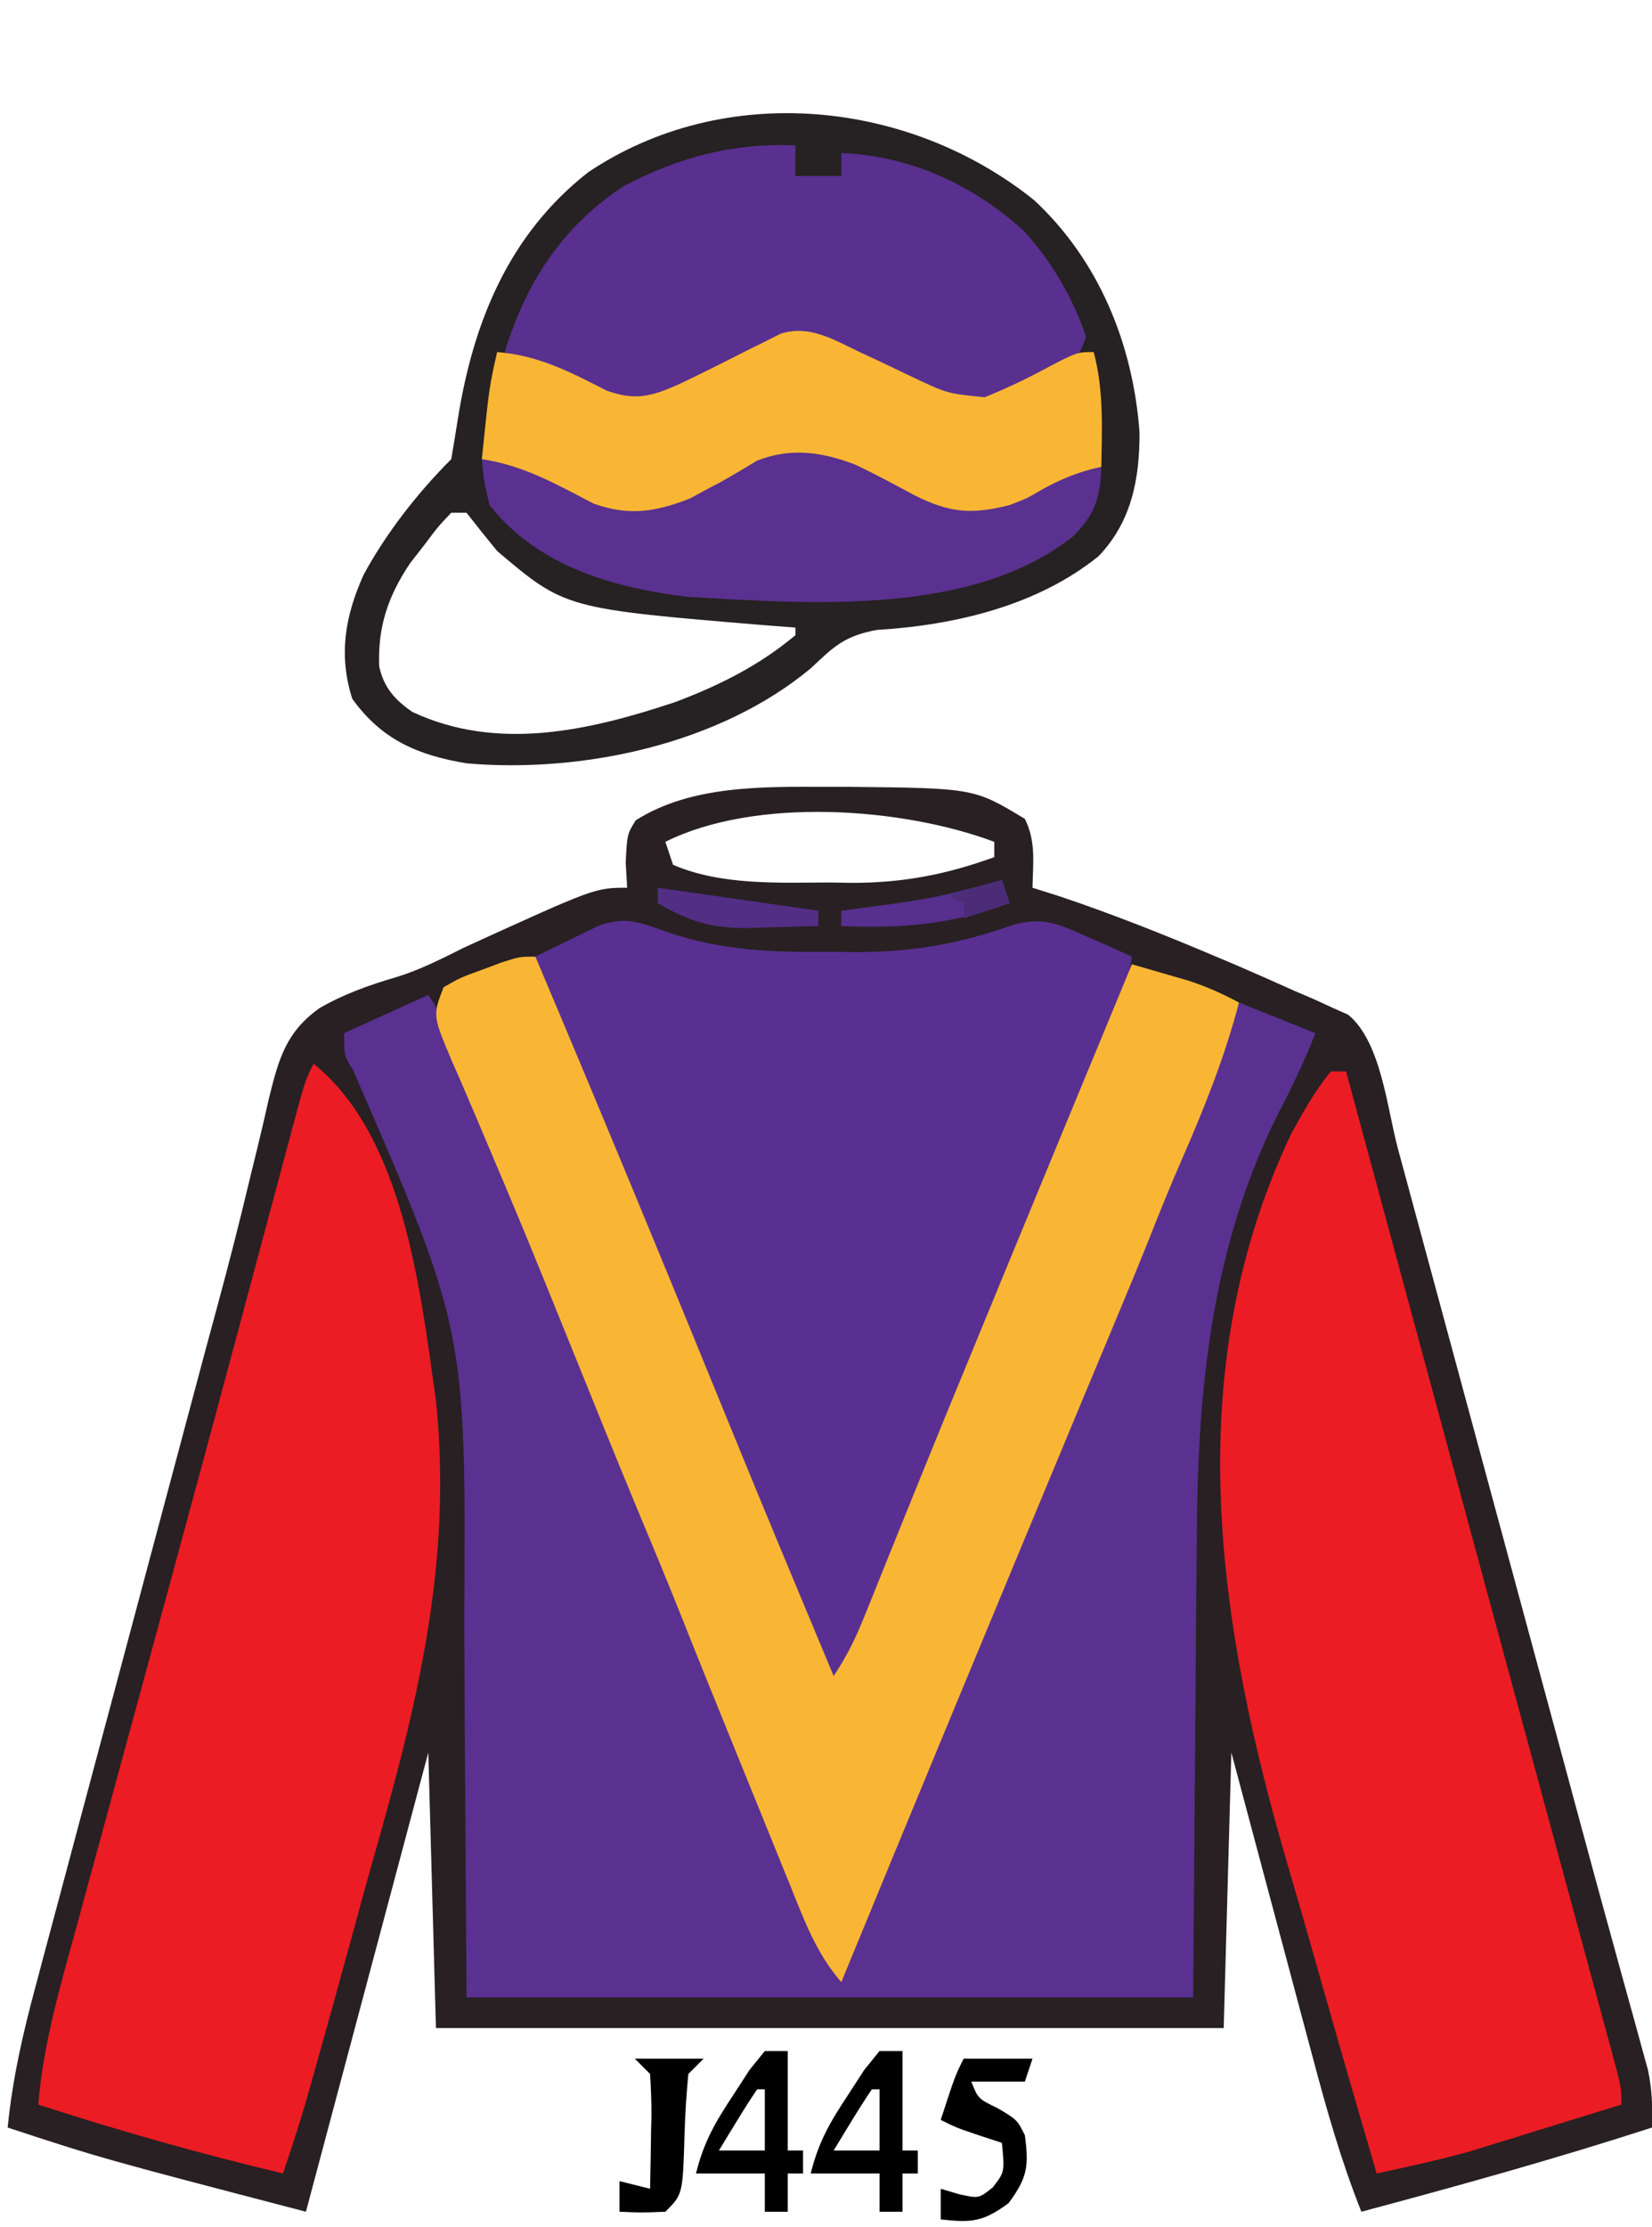 <?xml version="1.0" encoding="UTF-8"?>
<svg version="1.1" xmlns="http://www.w3.org/2000/svg" width="216" height="291">
<path d="M0 0 C0.828 0.001 1.657 0.002 2.51 0.002 C19.094 0.167 19.094 0.167 25.75 4.188 C27.228 7.144 26.81 9.93 26.75 13.188 C28.513 13.744 28.513 13.744 30.312 14.312 C37.245 16.641 44.019 19.334 50.75 22.188 C51.576 22.537 52.402 22.886 53.253 23.245 C55.869 24.366 58.467 25.522 61.062 26.688 C61.893 27.043 62.724 27.398 63.58 27.764 C64.354 28.12 65.128 28.477 65.926 28.844 C66.616 29.151 67.306 29.459 68.017 29.775 C72.335 33.293 73.103 41.995 74.528 47.278 C74.936 48.782 74.936 48.782 75.352 50.317 C76.251 53.633 77.147 56.949 78.043 60.266 C78.673 62.594 79.304 64.922 79.935 67.25 C81.599 73.395 83.261 79.54 84.923 85.685 C86.588 91.844 88.256 98.002 89.924 104.16 C91.812 111.134 93.7 118.108 95.587 125.082 C95.876 126.15 96.165 127.218 96.462 128.318 C97.032 130.425 97.601 132.533 98.169 134.64 C99.675 140.231 101.197 145.816 102.74 151.396 C103.065 152.582 103.39 153.767 103.726 154.988 C104.35 157.265 104.98 159.54 105.615 161.813 C105.895 162.837 106.175 163.861 106.463 164.916 C106.712 165.816 106.961 166.715 107.218 167.642 C107.759 170.231 107.848 172.55 107.75 175.188 C95.189 179.255 82.505 182.782 69.75 186.188 C67.121 179.584 65.216 172.897 63.395 166.031 C62.935 164.317 62.935 164.317 62.466 162.568 C61.494 158.942 60.528 155.315 59.562 151.688 C58.902 149.219 58.241 146.75 57.58 144.281 C55.965 138.251 54.358 132.219 52.75 126.188 C52.42 138.067 52.09 149.947 51.75 162.188 C17.76 162.188 -16.23 162.188 -51.25 162.188 C-51.58 150.308 -51.91 138.428 -52.25 126.188 C-57.53 145.988 -62.81 165.787 -68.25 186.188 C-94.946 179.223 -94.946 179.223 -107.25 175.188 C-106.615 168.816 -105.254 162.861 -103.585 156.686 C-103.178 155.152 -103.178 155.152 -102.762 153.587 C-101.865 150.216 -100.96 146.846 -100.055 143.477 C-99.422 141.107 -98.79 138.737 -98.159 136.366 C-96.493 130.118 -94.82 123.872 -93.146 117.625 C-91.468 111.361 -89.797 105.094 -88.125 98.828 C-86.231 91.734 -84.337 84.64 -82.439 77.547 C-82.149 76.461 -81.859 75.376 -81.56 74.258 C-80.986 72.117 -80.408 69.978 -79.826 67.84 C-78.304 62.233 -76.864 56.619 -75.526 50.965 C-75.09 49.188 -75.09 49.188 -74.644 47.374 C-74.09 45.11 -73.558 42.84 -73.053 40.565 C-71.789 35.504 -70.841 32.034 -66.482 28.925 C-63.242 27.042 -59.853 25.865 -56.266 24.816 C-53.209 23.863 -50.425 22.422 -47.562 21 C-30.439 13.188 -30.439 13.188 -26.25 13.188 C-26.312 12.094 -26.374 11.001 -26.438 9.875 C-26.25 6.188 -26.25 6.188 -25.125 4.375 C-17.808 -0.259 -8.388 -0.009 0 0 Z M-21.25 7.188 C-20.92 8.178 -20.59 9.168 -20.25 10.188 C-13.992 12.893 -6.492 12.522 0.188 12.5 C1.16 12.516 2.133 12.532 3.135 12.549 C9.815 12.553 15.473 11.462 21.75 9.188 C21.75 8.527 21.75 7.867 21.75 7.188 C9.717 2.675 -9.493 1.309 -21.25 7.188 Z " fill="#282023" transform="translate(108.25,102.812)"/>
<path d="M0 0 C1.597 2.395 2.672 4.378 3.77 6.992 C4.098 7.772 4.427 8.552 4.765 9.356 C5.284 10.603 5.284 10.603 5.812 11.875 C6.354 13.169 6.354 13.169 6.907 14.49 C9.217 20.037 11.406 25.619 13.527 31.242 C15.546 36.48 17.763 41.638 19.938 46.812 C23.363 54.969 26.645 63.144 29.648 71.465 C30.979 74.944 32.449 78.322 33.978 81.717 C35.585 85.307 37.104 88.934 38.625 92.562 C38.957 93.352 39.289 94.142 39.631 94.956 C44.11 105.628 48.555 116.314 53 127 C57.721 118.231 61.417 109.025 65.201 99.827 C66.296 97.164 67.397 94.504 68.498 91.844 C72.509 82.139 76.462 72.414 80.317 62.646 C82.559 56.995 85.032 51.504 87.633 46.008 C89.546 41.798 91.165 37.494 92.793 33.168 C94.309 29.189 95.947 25.268 97.598 21.344 C99.355 17.154 101.084 12.952 102.812 8.75 C103.127 7.986 103.441 7.222 103.765 6.435 C104.51 4.623 105.255 2.812 106 1 C109.3 2.32 112.6 3.64 116 5 C114.518 8.704 112.981 12 111.125 15.5 C102.375 32.98 100.558 51.71 100.488 70.941 C100.473 72.493 100.456 74.044 100.438 75.596 C100.381 81.251 100.348 86.907 100.312 92.562 C100.209 105.247 100.106 117.931 100 131 C68.65 131 37.3 131 5 131 C4.75 93.375 4.75 93.375 4.702 81.642 C4.929 43.76 4.929 43.76 -9.863 9.77 C-11 8 -11 8 -11 5 C-7.37 3.35 -3.74 1.7 0 0 Z " fill="#5A3191" transform="translate(56,130)"/>
<path d="M0 0 C8.496 7.913 12.911 18.884 13.746 30.328 C13.756 36.372 12.719 41.947 8.406 46.473 C0.353 52.988 -10.465 55.515 -20.625 56.125 C-24.869 56.93 -26.186 58.26 -29.227 61.129 C-41.171 71.068 -59.066 74.857 -74.211 73.559 C-80.582 72.497 -85.301 70.516 -89.188 65.125 C-91.016 59.423 -90.138 54.289 -87.688 48.875 C-84.719 43.422 -80.64 38.202 -76.25 33.812 C-75.956 32.092 -75.666 30.37 -75.401 28.645 C-73.394 15.943 -68.747 4.464 -58.344 -3.68 C-40.558 -15.607 -16.404 -13.204 0 0 Z M-76.25 40.812 C-78 42.653 -78 42.653 -79.75 45 C-80.358 45.777 -80.967 46.555 -81.594 47.355 C-84.509 51.68 -85.868 55.685 -85.672 60.883 C-85.066 63.654 -83.637 65.247 -81.332 66.84 C-70.162 72.058 -58.158 69.27 -47 65.562 C-41.231 63.394 -35.999 60.783 -31.25 56.812 C-31.25 56.483 -31.25 56.153 -31.25 55.812 C-32.543 55.715 -33.836 55.617 -35.168 55.516 C-61.352 53.342 -61.352 53.342 -70.25 45.812 C-71.602 44.161 -72.94 42.497 -74.25 40.812 C-74.91 40.812 -75.57 40.812 -76.25 40.812 Z " fill="#262122" transform="translate(135.25,26.188)"/>
<path d="M0 0 C11.809 9.447 13.999 29.818 16 44 C18.198 65.197 13.526 83.871 7.772 104.026 C6.68 107.883 5.63 111.752 4.574 115.619 C3.03 121.254 1.472 126.884 -0.121 132.505 C-0.436 133.618 -0.751 134.732 -1.076 135.879 C-1.984 138.945 -2.97 141.973 -4 145 C-14.818 142.425 -25.422 139.432 -36 136 C-35.346 128.05 -33.124 120.521 -31.02 112.859 C-30.61 111.352 -30.201 109.845 -29.792 108.337 C-28.698 104.306 -27.597 100.277 -26.495 96.248 C-25.355 92.076 -24.221 87.902 -23.087 83.729 C-21.714 78.68 -20.341 73.631 -18.966 68.583 C-16.155 58.264 -13.363 47.94 -10.594 37.609 C-10.265 36.384 -9.937 35.159 -9.598 33.897 C-8.37 29.316 -7.142 24.734 -5.918 20.152 C-5.099 17.091 -4.278 14.03 -3.457 10.969 C-3.219 10.077 -2.982 9.184 -2.737 8.265 C-1.114 2.227 -1.114 2.227 0 0 Z " fill="#EB1C23" transform="translate(41,139)"/>
<path d="M0 0 C7.169 2.485 13.858 2.71 21.396 2.634 C22.555 2.646 23.714 2.657 24.908 2.669 C32.126 2.645 38.111 1.649 44.896 -0.741 C49.083 -2.062 51.12 -1.098 55.146 0.697 C56.224 1.17 57.302 1.643 58.412 2.13 C59.232 2.503 60.052 2.875 60.896 3.259 C60.191 7.924 58.483 12.107 56.709 16.447 C56.364 17.299 56.02 18.152 55.665 19.03 C51.624 28.994 47.512 38.929 43.41 48.868 C39.125 59.257 34.873 69.659 30.646 80.072 C30.229 81.1 30.229 81.1 29.803 82.149 C26.333 90.698 26.333 90.698 22.896 99.259 C20.621 96.432 19.106 93.746 17.732 90.392 C17.337 89.436 16.942 88.48 16.535 87.494 C16.118 86.468 15.701 85.442 15.271 84.384 C14.61 82.776 14.61 82.776 13.935 81.135 C12.584 77.846 11.24 74.553 9.896 71.259 C9.14 69.417 8.384 67.574 7.627 65.732 C4.448 57.987 1.292 50.232 -1.865 42.478 C-2.573 40.739 -2.573 40.739 -3.296 38.965 C-4.242 36.641 -5.188 34.316 -6.134 31.991 C-8.192 26.933 -10.256 21.878 -12.357 16.837 C-12.689 16.042 -13.02 15.246 -13.361 14.427 C-13.962 12.985 -14.567 11.545 -15.174 10.106 C-17.104 5.48 -17.104 5.48 -17.104 3.259 C-15.361 2.391 -13.609 1.54 -11.854 0.697 C-10.879 0.221 -9.904 -0.255 -8.9 -0.745 C-5.281 -2.034 -3.528 -1.242 0 0 Z " fill="#593091" transform="translate(87.104,121.741)"/>
<path d="M0 0 C0.66 0 1.32 0 2 0 C2.678 2.504 3.357 5.008 4.035 7.512 C4.261 8.347 4.488 9.182 4.721 10.042 C6.059 14.981 7.396 19.92 8.733 24.86 C12.03 37.039 15.33 49.218 18.636 61.395 C20.737 69.13 22.835 76.866 24.933 84.601 C26.257 89.485 27.582 94.369 28.91 99.252 C30.179 103.922 31.446 108.592 32.711 113.263 C33.185 115.012 33.66 116.76 34.136 118.509 C34.792 120.916 35.444 123.324 36.095 125.732 C36.29 126.444 36.484 127.157 36.685 127.89 C38 132.772 38 132.772 38 135 C34.356 136.131 30.709 137.254 27.062 138.375 C26.041 138.692 25.019 139.009 23.967 139.336 C22.958 139.645 21.949 139.955 20.91 140.273 C19.994 140.556 19.077 140.839 18.133 141.13 C14.121 142.244 10.071 143.129 6 144 C3.348 134.978 0.738 125.945 -1.823 116.897 C-3.014 112.692 -4.218 108.493 -5.455 104.301 C-14.774 72.658 -19.998 39.425 -5.195 8.191 C-3.604 5.274 -2.088 2.593 0 0 Z " fill="#EB1C23" transform="translate(174,140)"/>
<path d="M0 0 C8.712 20.576 17.247 41.227 25.687 61.916 C30.066 72.635 34.534 83.317 39 94 C40.798 91.304 41.909 88.982 43.109 85.996 C43.527 84.963 43.945 83.93 44.375 82.866 C44.829 81.734 45.282 80.603 45.75 79.438 C46.745 76.975 47.742 74.513 48.738 72.051 C49 71.402 49.262 70.754 49.532 70.086 C52.634 62.419 55.785 54.772 58.938 47.125 C59.527 45.695 60.116 44.266 60.705 42.836 C66.455 28.885 72.224 14.941 78 1 C79.585 1.454 81.168 1.913 82.75 2.375 C83.632 2.63 84.513 2.885 85.422 3.148 C87.761 3.921 89.834 4.836 92 6 C90.117 13.169 87.45 19.834 84.477 26.617 C82.925 30.171 81.478 33.754 80.056 37.36 C78.944 40.14 77.799 42.905 76.645 45.668 C76.202 46.727 75.76 47.786 75.305 48.877 C74.874 49.908 74.444 50.938 74 52 C73.307 53.66 72.614 55.32 71.922 56.98 C71.4 58.23 71.4 58.23 70.868 59.506 C65.668 71.977 60.488 84.456 55.312 96.938 C54.953 97.804 54.594 98.671 54.223 99.564 C49.465 111.035 44.723 122.514 40 134 C36.75 130.258 35.173 125.97 33.348 121.43 C33.006 120.593 32.665 119.757 32.313 118.896 C31.224 116.224 30.143 113.55 29.062 110.875 C28.34 109.099 27.616 107.323 26.893 105.547 C24.176 98.876 21.472 92.2 18.809 85.508 C17.049 81.091 15.213 76.707 13.379 72.32 C10.424 65.206 7.549 58.058 4.657 50.918 C-1.574 35.532 -1.574 35.532 -8.055 20.25 C-8.661 18.833 -9.268 17.417 -9.875 16 C-10.195 15.277 -10.514 14.554 -10.844 13.809 C-13.433 7.695 -13.433 7.695 -12 4 C-9.785 2.734 -9.785 2.734 -7.062 1.75 C-6.167 1.415 -5.271 1.08 -4.348 0.734 C-2 0 -2 0 0 0 Z " fill="#F9B634" transform="translate(70,125)"/>
<path d="M0 0 C0 1.32 0 2.64 0 4 C1.98 4 3.96 4 6 4 C6 3.01 6 2.02 6 1 C14.974 1.345 23.323 5.155 29.938 11.25 C33.536 15.211 36.296 19.924 38 25 C36.657 29.03 34.987 29.373 31.25 31.25 C30.203 31.791 29.157 32.333 28.078 32.891 C22.13 35.034 17.371 31.98 11.938 29.5 C10.531 28.862 9.124 28.226 7.715 27.594 C7.097 27.312 6.48 27.03 5.844 26.74 C1.943 25.098 1.943 25.098 -2.119 25.729 C-3.234 26.311 -3.234 26.311 -4.371 26.906 C-5.193 27.32 -6.015 27.734 -6.861 28.16 C-8.576 29.052 -10.289 29.945 -12.002 30.84 C-12.825 31.254 -13.648 31.667 -14.496 32.094 C-15.24 32.482 -15.985 32.871 -16.752 33.271 C-21.842 34.921 -26.679 31.994 -31.312 29.938 C-31.958 29.656 -32.603 29.374 -33.268 29.084 C-34.847 28.394 -36.424 27.697 -38 27 C-35.24 17.928 -30.493 10.625 -22.473 5.332 C-15.219 1.521 -8.2 -0.342 0 0 Z " fill="#593090" transform="translate(104,19)"/>
<path d="M0 0 C0.777 0.362 1.553 0.724 2.354 1.098 C3.974 1.861 5.592 2.631 7.205 3.41 C11.713 5.54 11.713 5.54 16.59 6.02 C19.159 4.993 21.591 3.853 24.035 2.555 C28.641 0.117 28.641 0.117 30.848 0.117 C32.171 5.078 31.937 10.028 31.848 15.117 C29.481 16.325 27.107 17.508 24.723 18.68 C24.058 19.022 23.392 19.364 22.707 19.717 C18.329 21.841 15.673 22.619 10.848 21.117 C7.392 19.737 4.042 18.151 0.682 16.557 C-3.042 14.849 -5.967 13.511 -10.152 14.117 C-12.1 14.809 -12.1 14.809 -13.902 15.867 C-14.586 16.227 -15.269 16.586 -15.973 16.957 C-16.692 17.34 -17.411 17.723 -18.152 18.117 C-19.683 18.909 -21.225 19.68 -22.777 20.43 C-23.471 20.776 -24.164 21.123 -24.879 21.48 C-30.745 23.123 -36.282 19.95 -41.527 17.555 C-42.263 17.225 -42.999 16.896 -43.758 16.557 C-45.559 15.75 -47.356 14.934 -49.152 14.117 C-48.189 4.707 -48.189 4.707 -47.152 0.117 C-41.747 0.555 -37.584 2.718 -32.836 5.156 C-29.005 6.528 -26.892 5.894 -23.232 4.259 C-20.232 2.826 -17.263 1.336 -14.303 -0.176 C-13.571 -0.535 -12.84 -0.895 -12.086 -1.266 C-11.427 -1.6 -10.767 -1.934 -10.088 -2.278 C-6.377 -3.438 -3.346 -1.604 0 0 Z " fill="#F9B634" transform="translate(112.152,45.883)"/>
<path d="M0 0 C2.541 1.226 5.024 2.541 7.501 3.889 C12.132 6.245 15.042 6.512 20.058 5.24 C22.326 4.368 22.326 4.368 24.246 3.24 C26.844 1.801 29.146 0.86 32.058 0.24 C31.962 4.259 31.154 6.611 28.308 9.365 C15.065 19.834 -6.201 18.111 -21.942 17.24 C-31.716 16.07 -41.569 13.266 -47.942 5.24 C-48.692 1.99 -48.692 1.99 -48.942 -0.76 C-43.497 0.03 -39.131 2.555 -34.293 5.061 C-29.678 6.685 -26.232 6.134 -21.719 4.373 C-20.809 3.874 -20.809 3.874 -19.879 3.365 C-19.208 3.014 -18.536 2.662 -17.844 2.299 C-16.189 1.378 -14.563 0.407 -12.942 -0.572 C-8.537 -2.316 -4.348 -1.701 0 0 Z " fill="#5A3190" transform="translate(111.942,60.76)"/>
<path d="M0 0 C0.99 0 1.98 0 3 0 C3 4.29 3 8.58 3 13 C3.66 13 4.32 13 5 13 C5 13.99 5 14.98 5 16 C4.34 16 3.68 16 3 16 C3 17.65 3 19.3 3 21 C2.01 21 1.02 21 0 21 C0 19.35 0 17.7 0 16 C-2.97 16 -5.94 16 -9 16 C-7.953 11.812 -6.487 9.332 -4.125 5.75 C-3.077 4.134 -3.077 4.134 -2.008 2.484 C-1.345 1.665 -0.683 0.845 0 0 Z M-1 5 C-1.891 6.309 -2.739 7.648 -3.562 9 C-4.018 9.742 -4.473 10.485 -4.941 11.25 C-5.465 12.116 -5.465 12.116 -6 13 C-4.02 13 -2.04 13 0 13 C0 10.36 0 7.72 0 5 C-0.33 5 -0.66 5 -1 5 Z " fill="#000000" transform="translate(115,268)"/>
<path d="M0 0 C0.99 0 1.98 0 3 0 C3 4.29 3 8.58 3 13 C3.66 13 4.32 13 5 13 C5 13.99 5 14.98 5 16 C4.34 16 3.68 16 3 16 C3 17.65 3 19.3 3 21 C2.01 21 1.02 21 0 21 C0 19.35 0 17.7 0 16 C-2.97 16 -5.94 16 -9 16 C-7.953 11.812 -6.487 9.332 -4.125 5.75 C-3.077 4.134 -3.077 4.134 -2.008 2.484 C-1.345 1.665 -0.683 0.845 0 0 Z M-1 5 C-1.891 6.309 -2.739 7.648 -3.562 9 C-4.018 9.742 -4.473 10.485 -4.941 11.25 C-5.465 12.116 -5.465 12.116 -6 13 C-4.02 13 -2.04 13 0 13 C0 10.36 0 7.72 0 5 C-0.33 5 -0.66 5 -1 5 Z " fill="#000000" transform="translate(100,268)"/>
<path d="M0 0 C2.97 0 5.94 0 9 0 C8.67 0.99 8.34 1.98 8 3 C5.69 3 3.38 3 1 3 C1.898 5.243 1.898 5.243 4.5 6.5 C7 8 7 8 8 10 C8.54 14.053 8.342 15.537 5.875 18.875 C2.565 21.322 1.017 21.467 -3 21 C-3 19.68 -3 18.36 -3 17 C-2.237 17.227 -1.474 17.454 -0.688 17.688 C1.982 18.289 1.982 18.289 3.812 16.812 C5.365 14.804 5.365 14.804 5 11 C4.051 10.691 3.103 10.381 2.125 10.062 C-1 9 -1 9 -3 8 C-1.125 2.25 -1.125 2.25 0 0 Z " fill="#000000" transform="translate(126,269)"/>
<path d="M0 0 C2.97 0 5.94 0 9 0 C8.34 0.66 7.68 1.32 7 2 C6.745 4.689 6.58 7.306 6.5 10 C6.27 17.73 6.27 17.73 4 20 C0.875 20.125 0.875 20.125 -2 20 C-2 18.68 -2 17.36 -2 16 C-0.68 16.33 0.64 16.66 2 17 C2.054 14.541 2.094 12.084 2.125 9.625 C2.142 8.926 2.159 8.228 2.176 7.508 C2.193 5.671 2.103 3.834 2 2 C1.34 1.34 0.68 0.68 0 0 Z " fill="#000000" transform="translate(83,269)"/>
<path d="M0 0 C0.33 0.99 0.66 1.98 1 3 C-6.465 5.775 -13.067 6.368 -21 6 C-21 5.34 -21 4.68 -21 4 C-20.071 3.879 -19.141 3.758 -18.184 3.633 C-8.964 2.388 -8.964 2.388 0 0 Z " fill="#572F8E" transform="translate(131,115)"/>
<path d="M0 0 C6.93 0.99 13.86 1.98 21 3 C21 3.66 21 4.32 21 5 C18.624 5.082 16.251 5.141 13.875 5.188 C13.21 5.213 12.545 5.238 11.859 5.264 C7.131 5.333 4.049 4.403 0 2 C0 1.34 0 0.68 0 0 Z " fill="#532E85" transform="translate(86,116)"/>
<path d="M0 0 C0.33 0.99 0.66 1.98 1 3 C-0.98 3.66 -2.96 4.32 -5 5 C-5 4.34 -5 3.68 -5 3 C-5.66 2.67 -6.32 2.34 -7 2 C-4.69 1.34 -2.38 0.68 0 0 Z " fill="#4C2C78" transform="translate(131,115)"/>
</svg>
